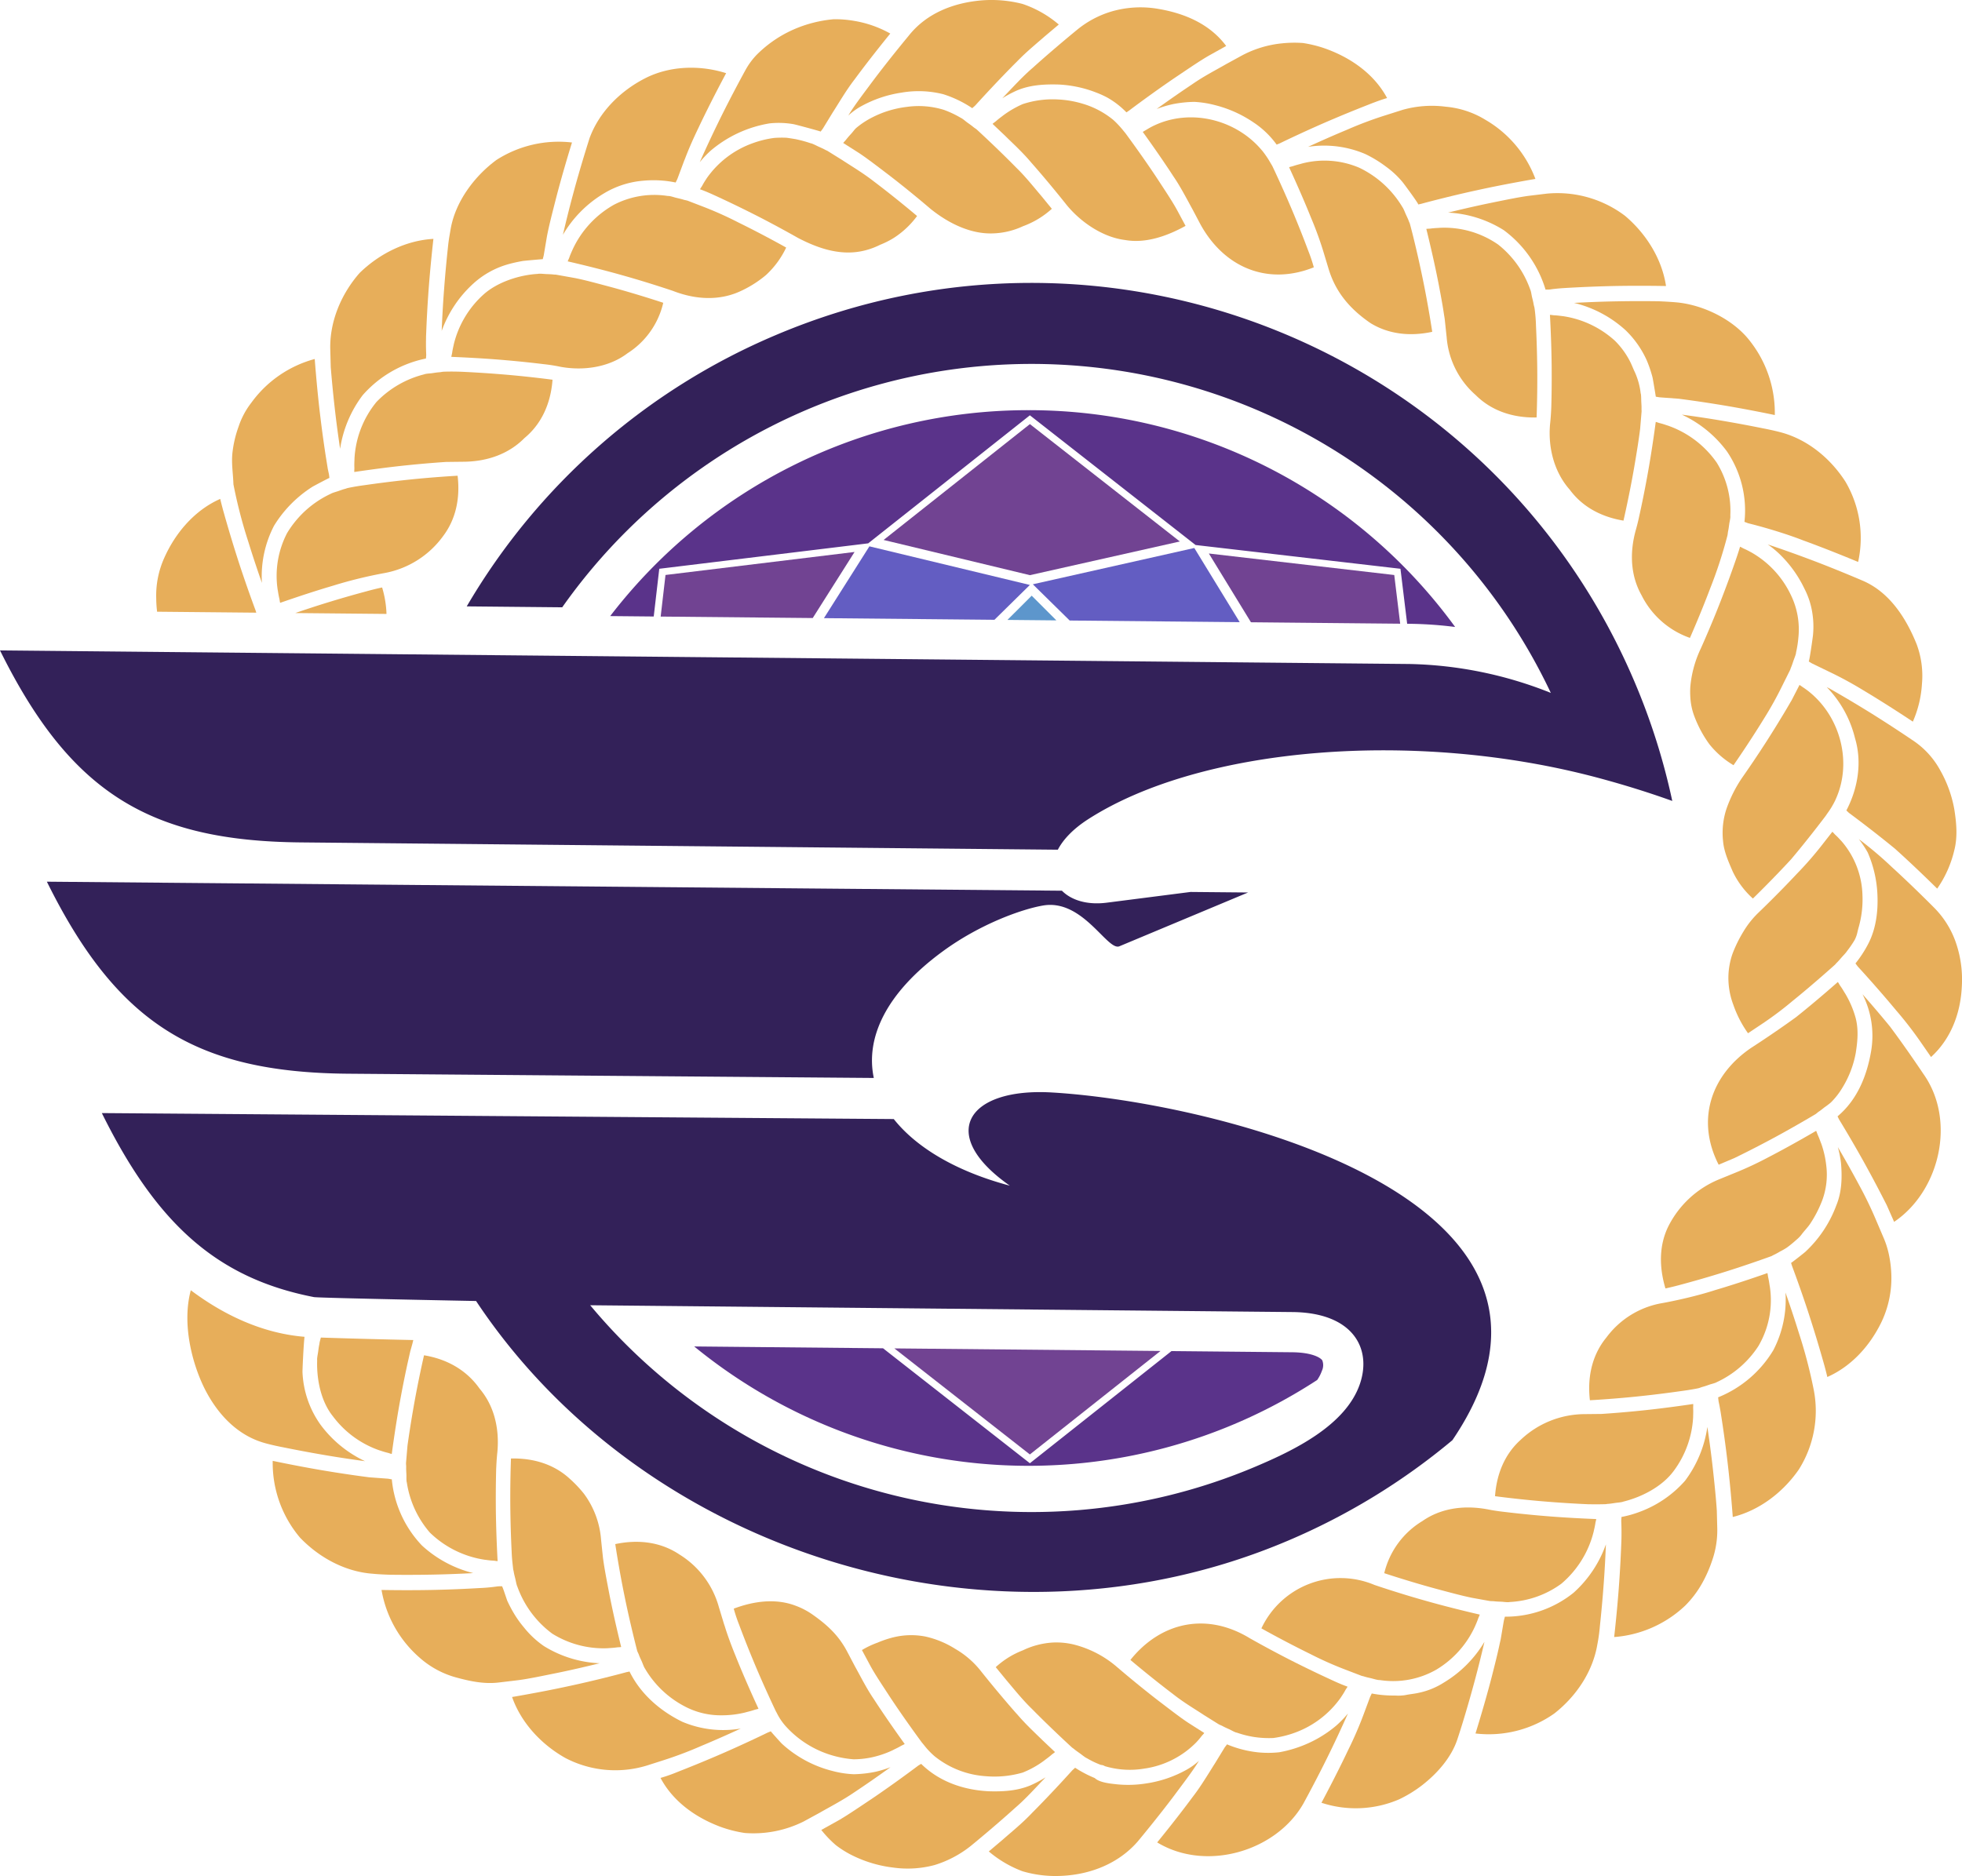 <?xml version="1.0" encoding="UTF-8"?> <svg xmlns="http://www.w3.org/2000/svg" viewBox="0 0 576 550.881"><g id="f230b7cc-4ce4-4fc4-a0aa-fed75940d554" data-name="Layer 2"><g id="b63fb82a-0d1a-43d8-8c56-016cbc2527fd" data-name="Layer 1"><path d="M301.965,120.446a154.722,154.722,0,0,0-122.825,60.467l12.781.123,1.626-14.015,61.337-7.467,47.466-37.6,48.641,38.086,60.153,6.981,1.966,16.149.799.008a116.424,116.424,0,0,1,13.287.931A154.778,154.778,0,0,0,301.965,120.446Z" style="fill:#5a338a"></path><path d="M379.34,397.089l-35.417-.344-41.573,32.935-43.111-33.757-55.432-.538a155.008,155.008,0,0,0,182.89,9.849,11.126,11.126,0,0,0,1.385-2.701,3.879,3.879,0,0,0,.102-3.084C387.577,398.598,385.033,397.143,379.34,397.089Z" style="fill:#5a338a"></path><polygon points="340.696 396.714 262.57 395.956 302.343 427.098 340.696 396.714" style="fill:#714392"></polygon><polygon points="259.409 158.557 302.357 124.537 346.375 159.004 302.365 168.897 259.409 158.557" style="fill:#714392"></polygon><polygon points="409.322 168.853 354.894 162.536 367.252 182.728 411.063 183.151 409.322 168.853" style="fill:#714392"></polygon><polygon points="250.88 162.085 195.377 168.842 193.96 181.056 238.598 181.487 250.88 162.085" style="fill:#714392"></polygon><polygon points="302.348 171.769 302.344 171.77 255.239 160.431 241.89 181.519 291.946 182.002 302.348 171.769" style="fill:#635dc2"></polygon><polygon points="350.621 160.916 303.216 171.574 314.034 182.215 363.951 182.696 350.621 160.916" style="fill:#635dc2"></polygon><polygon points="302.881 174.924 295.766 182.038 310.133 182.177 302.881 174.924" style="fill:#5d96cc"></polygon><path d="M545.645,272.366a29.925,29.925,0,0,0,1.128-9.609,25.202,25.202,0,0,0-6.176-15.787c-.056-.064-.122-.121-.18-.184-.501-.554-1.012-1.098-1.574-1.61-.324-.294-.562-.647-.906-.926,0,0-1.05,1.342-2.626,3.36-.162.208-.301.385-.474.607a103.269,103.269,0,0,1-7.335,8.395c-5.584,5.969-11.182,11.32-11.224,11.361a26.665,26.665,0,0,0-4.543,5.744,38.747,38.747,0,0,0-3.084,6.291,21.592,21.592,0,0,0-1.208,6.081,22.314,22.314,0,0,0,1.434,8.994,32.735,32.735,0,0,0,4.302,8.329s1.685-1.124,4.211-2.811a100.179,100.179,0,0,0,8.828-6.637c6.215-5.017,12.481-10.671,12.481-10.671.174-.159.3-.353.468-.516.543-.523,1.012-1.096,1.503-1.656.494-.562,1.039-1.087,1.478-1.683.029-.039.048-.084.077-.124a31.202,31.202,0,0,0,2.265-3.298,9.194,9.194,0,0,0,.825-2.35C545.42,273.24,545.519,272.808,545.645,272.366Z" style="fill:#e7ae5a"></path><path d="M187.059,484.747c.123.398.349.744.49,1.134.242.668.545,1.302.839,1.942.303.66.509,1.37.864,1.999.032.057.073.108.106.165a29.068,29.068,0,0,0,11.752,11.141,22.51,22.51,0,0,0,10.638,2.569,28.367,28.367,0,0,0,7.015-.827c.151-.035.297-.088.446-.126.759-.189,1.515-.381,2.258-.637.398-.137.815-.184,1.208-.34,0,0-.717-1.538-1.749-3.835-.212-.472-.429-.96-.666-1.494-.147-.331-.294-.663-.445-1.007-.186-.423-.374-.852-.569-1.3-.221-.507-.439-1.009-.665-1.534-.162-.376-.324-.762-.488-1.148-.234-.549-.465-1.09-.698-1.649-.348-.833-.693-1.675-1.034-2.517-.044-.109-.09-.216-.134-.326l-.016-.04c-.072-.173-.13-.339-.201-.513-1.274-3.106-2.398-6.138-3.212-8.788-.09-.295-.226-.644-.308-.928-.091-.301-.165-.543-.249-.823-.222-.734-.416-1.373-.584-1.926-.374-1.235-.614-2.026-.614-2.026a26.38,26.38,0,0,0-11.566-15.432c-5.124-3.453-11.631-4.591-18.848-3.056,0,0,1.114,7.497,2.741,15.354C184.946,476.602,187.059,484.747,187.059,484.747Z" style="fill:#e7ae5a"></path><path d="M271.225,512.392c.45.571.907,1.129,1.395,1.641a22.473,22.473,0,0,0,1.621,1.571c.012.01.022.023.034.033a26.763,26.763,0,0,0,15.13,5.943,29.709,29.709,0,0,0,10.842-1.069,27.502,27.502,0,0,0,6.379-3.582c.077-.056.148-.121.225-.178.635-.47,1.268-.94,1.865-1.464.324-.284.7-.495,1.011-.795,0,0-.582-.551-1.492-1.413q-.639-.605-1.499-1.419c-.065-.062-.126-.12-.192-.182-.171-.162-.313-.297-.494-.468-.334-.333-.76-.741-1.121-1.09-.707-.676-1.354-1.311-2.109-2.052-1.35-1.32-2.753-2.776-4.162-4.417-.106-.123-.21-.213-.315-.337l-.003-.003c-.705-.797-1.396-1.591-2.071-2.374-.38-.44-.739-.863-1.106-1.294-.303-.356-.609-.712-.901-1.058-.349-.414-.678-.806-1.011-1.205-.32-.382-.629-.751-.927-1.111-.234-.282-.457-.552-.681-.823-.474-.576-.905-1.1-1.3-1.585-.035-.043-.071-.087-.106-.129-1.331-1.636-2.17-2.696-2.17-2.696a26.369,26.369,0,0,0-7.661-6.664,27.657,27.657,0,0,0-8.721-3.602,21.966,21.966,0,0,0-9.32.209,30.102,30.102,0,0,0-4.73,1.581,25.98,25.98,0,0,0-4.592,2.178s.944,1.761,2.361,4.404c1.438,2.688,3.538,5.774,5.71,9.125,4.33,6.585,9.278,13.278,9.278,13.278C270.654,511.721,270.949,512.042,271.225,512.392Z" style="fill:#e7ae5a"></path><path d="M228.062,503.033a17.49,17.49,0,0,0,1.103,1.919,18.589,18.589,0,0,0,1.369,1.799,29.554,29.554,0,0,0,14.814,9.001,29.886,29.886,0,0,0,5.269.864,26.189,26.189,0,0,0,5.275-.562,28.631,28.631,0,0,0,6.108-2.065c.144-.066.279-.151.423-.219.693-.329,1.379-.671,2.045-1.058.369-.214.776-.356,1.135-.587,0,0-1.021-1.407-2.502-3.51-1.794-2.548-4.277-6.138-6.603-9.732-2.165-3.171-4.065-6.998-5.499-9.548-1.385-2.63-2.309-4.384-2.336-4.436-2.479-4.691-5.823-7.762-10.077-10.753a21.539,21.539,0,0,0-4.925-2.595c-5.69-2.201-12.1-1.497-18.247.828a44.84,44.84,0,0,0,1.58,4.729c1.021,2.743,2.453,6.434,4.006,10.176,3.068,7.472,6.747,15.172,6.747,15.172C227.841,502.663,227.962,502.834,228.062,503.033Z" style="fill:#e7ae5a"></path><path d="M118.487,141.017c-4.055.439-8.189.98-11.323,1.433-3.184.418-5.141.875-5.141.875-.217.047-.41.15-.625.203-.716.177-1.393.438-2.082.676-.687.237-1.4.412-2.058.707-.066.03-.122.076-.189.106a29.539,29.539,0,0,0-8.48,5.975,30.185,30.185,0,0,0-4.301,5.536,27.268,27.268,0,0,0-2.775,16.609c.019.136.054.269.076.405.115.751.244,1.498.419,2.235.097.411.118.841.235,1.247,0,0,1.658-.585,4.126-1.417,2.982-1.005,7.165-2.375,11.31-3.593a130.699,130.699,0,0,1,15.427-3.777,27.357,27.357,0,0,0,16.961-10.784c3.694-4.874,5.074-11.005,4.277-17.755C134.343,139.697,126.624,140.111,118.487,141.017Z" style="fill:#e7ae5a"></path><path d="M112.181,172.513s-1.946.39-4.7,1.156c-2.79.744-6.549,1.801-10.368,2.969-3.735,1.127-7.53,2.388-10.435,3.384l26.788.258A30.194,30.194,0,0,0,112.181,172.513Z" style="fill:#e7ae5a"></path><path d="M358.922,506.863c.631.346,1.283.634,1.934.926.649.291,1.262.684,1.927.922.149.053.305.072.455.122a28.539,28.539,0,0,0,5.031,1.247,29.038,29.038,0,0,0,5.565.283,29.961,29.961,0,0,0,5.334-1.223,28.354,28.354,0,0,0,14.445-10.634c.036-.053.066-.111.102-.164a22.956,22.956,0,0,0,1.263-2.04c.188-.357.458-.646.63-1.017l.002-.004s-.091-.032-.121-.042c-.236-.08-1.348-.476-3.107-1.256-.087-.038-.186-.084-.276-.125-.225-.101-.449-.203-.692-.316-.18-.084-.324-.143-.513-.234-.091-.042-.215-.101-.307-.144q-1.978-.91-4.201-1.968c-.237-.114-.464-.223-.704-.339-1.61-.773-3.282-1.587-4.939-2.418l-.011-.005c-.941-.469-1.87-.94-2.778-1.407-.474-.244-.923-.479-1.385-.719-.445-.232-.89-.463-1.318-.688-.456-.24-.883-.468-1.32-.701q-.641-.342-1.243-.664c-.346-.187-.675-.364-1.004-.543-.62-.336-1.182-.644-1.703-.93-.053-.03-.109-.06-.162-.089-1.81-.998-2.96-1.653-2.96-1.653-12.798-7.771-26.207-4.605-35.001,6.401,0,0,5.915,5.03,12.453,9.979,3.274,2.59,6.529,4.472,9.09,6.176,2.572,1.608,4.287,2.681,4.287,2.681C358.087,506.516,358.521,506.644,358.922,506.863Z" style="fill:#e7ae5a"></path><path d="M537.479,323.763a21.731,21.731,0,0,0,3.382-4.317,29.555,29.555,0,0,0,3.938-10.199c.58-3.616.908-7.305-.186-10.898a28.991,28.991,0,0,0-2.899-6.584c-.066-.114-.145-.22-.212-.332-.393-.657-.788-1.311-1.237-1.938-.261-.365-.44-.776-.721-1.129,0,0-1.253,1.109-3.135,2.73-.407.351-.834.717-1.299,1.113-.235.2-.469.4-.712.606-.383.325-.773.653-1.181.997-.394.332-.781.658-1.189.998-.349.291-.707.586-1.067.883-.417.345-.827.686-1.252,1.032-.76.622-1.531,1.243-2.302,1.859-.025.019-.049.039-.073.059-.015.012-.03.024-.045.036q-1.359.987-2.694,1.927c-.236.166-.459.32-.692.484-.607.427-1.206.847-1.787,1.248-.42.29-.817.561-1.223.839q-.601.411-1.169.797c-.359.243-.699.473-1.041.703-.495.333-.945.633-1.376.921-.167.11-.335.223-.495.329-1.7,1.126-2.789,1.826-2.789,1.826-11.924,8.161-16.072,21.344-9.463,34.261,0,0,1.84-.777,4.598-1.942,2.581-1.252,6.048-2.993,9.553-4.855,7.002-3.685,14.171-7.98,14.171-7.98.41-.234.695-.564,1.082-.817.584-.383,1.104-.813,1.636-1.236a22.962,22.962,0,0,0,1.842-1.392C537.451,323.782,537.467,323.775,537.479,323.763Z" style="fill:#e7ae5a"></path><path d="M315.261,513.556c.571.488,1.184.897,1.786,1.329.606.434,1.178.925,1.811,1.302.078.046.164.072.242.117a25.183,25.183,0,0,0,3.983,1.918c.049.021.101.027.15.048a2.301,2.301,0,0,1,1.129.362,25.639,25.639,0,0,0,11.547.721,26.619,26.619,0,0,0,15.279-7.699,21.223,21.223,0,0,0,1.507-1.771c.266-.355.6-.619.848-.997,0,0-1.504-.957-3.759-2.391-.165-.105-.3-.19-.473-.301-2.503-1.587-5.869-4.227-9.064-6.653-6.45-4.959-12.277-9.988-12.321-10.025a30.952,30.952,0,0,0-12.833-6.64,21.817,21.817,0,0,0-6.022-.547,23.486,23.486,0,0,0-8.827,2.31,25.03,25.03,0,0,0-7.919,4.919s1.277,1.56,3.193,3.9c1.946,2.274,4.619,5.652,7.421,8.348,5.563,5.673,11.765,11.337,11.765,11.337C314.879,513.3,315.083,513.405,315.261,513.556Z" style="fill:#e7ae5a"></path><path d="M520.564,368.588a20.16,20.16,0,0,0,2.006-1.078,19.336,19.336,0,0,0,1.986-1.135c.771-.558,1.513-1.148,2.228-1.778.522-.459.956-.814,1.366-1.224a8.049,8.049,0,0,0,.779-.899c.775-1.038,1.693-1.958,2.44-3.027a34.94,34.94,0,0,0,3.563-6.873,21.697,21.697,0,0,0,1.195-10.493,28.362,28.362,0,0,0-1.428-6.203c-.057-.169-.138-.329-.198-.497-.259-.719-.532-1.431-.849-2.127-.178-.387-.278-.805-.474-1.185,0,0-1.505.884-3.751,2.159-2.721,1.546-6.549,3.677-10.367,5.651a101.159,101.159,0,0,1-9.919,4.615c-2.762,1.129-4.602,1.883-4.658,1.904a29.007,29.007,0,0,0-14.684,13.697c-2.711,5.47-2.779,11.825-.862,18.252,0,0,1.973-.4,4.777-1.178,2.837-.758,6.662-1.835,10.548-3.027,7.756-2.348,15.795-5.281,15.795-5.281C520.241,368.789,520.383,368.666,520.564,368.588Z" style="fill:#e7ae5a"></path><path d="M482.347,409.894c3.984-.428,8.046-.954,11.125-1.396,3.121-.41,5.079-.83,5.079-.83.424-.087.803-.285,1.219-.394.681-.177,1.335-.414,1.994-.644.682-.239,1.408-.375,2.064-.667.076-.034.143-.08.218-.114a29.168,29.168,0,0,0,12.2-10.606,26.643,26.643,0,0,0,3.334-17.466c-.018-.139-.053-.274-.074-.413-.115-.769-.232-1.534-.409-2.29-.096-.409-.107-.834-.221-1.237,0,0-1.6.566-3.988,1.374-.512.173-1.048.354-1.63.548-.301.1-.603.2-.914.303-.472.156-.952.313-1.454.477-.515.168-1.025.333-1.557.504-.388.124-.786.248-1.184.374-.581.184-1.154.366-1.744.548-.79.244-1.587.484-2.384.721-.186.056-.372.114-.558.169l-.033.011c-2.056.664-4.138,1.242-6.097,1.743-.133.035-.252.061-.384.096-4.925,1.243-8.898,1.942-8.898,1.942a25.764,25.764,0,0,0-16.442,10.1c-3.937,4.769-5.695,11.126-4.849,18.438C466.76,411.184,474.352,410.777,482.347,409.894Z" style="fill:#e7ae5a"></path><path d="M400.36,492.264c.702.234,1.416.378,2.127.548.715.171,1.42.407,2.14.514.172.026.344.009.516.031a25.538,25.538,0,0,0,16.607-3.114A28.665,28.665,0,0,0,433.057,477.526c.022-.048.037-.098.059-.146.31-.699.606-1.402.853-2.125.131-.384.34-.739.453-1.13,0,0-1.739-.397-4.305-1.022-3.092-.753-7.406-1.842-11.608-3.042-7.743-2.166-14.934-4.622-14.991-4.643a25.655,25.655,0,0,0-33.2,12.754s6.825,3.842,14.273,7.481a103.582,103.582,0,0,0,10.326,4.609c2.869,1.099,4.781,1.831,4.781,1.831C399.915,492.172,400.141,492.191,400.36,492.264Z" style="fill:#e7ae5a"></path><path d="M438.601,470.208c.698.083,1.394.104,2.092.132.726.03,1.453.166,2.177.138.148-.006.291-.045.44-.053a27.985,27.985,0,0,0,15.08-5.378,29.247,29.247,0,0,0,9.47-15.262c.018-.074.028-.149.046-.223.178-.756.353-1.511.463-2.283.059-.409.207-.796.246-1.209,0,0-1.708-.062-4.244-.188-.515-.026-1.047-.053-1.629-.085-.398-.021-.797-.044-1.212-.067-.423-.024-.851-.05-1.296-.077-.59-.036-1.173-.072-1.783-.112-.388-.026-.785-.055-1.182-.083-.62-.043-1.232-.085-1.861-.133-.817-.063-1.64-.132-2.462-.202-.223-.019-.447-.036-.67-.056-1.051-.09-2.092-.186-3.115-.285-.37-.036-.721-.072-1.085-.109-.691-.069-1.371-.137-2.028-.207-.324-.034-.628-.067-.944-.102q-.99-.109-1.9-.213c-.334-.038-.647-.075-.967-.113-.231-.028-.493-.057-.712-.084-.415-.043-.769-.093-1.146-.142-.075-.01-.155-.019-.23-.029-1.708-.227-2.901-.461-3.28-.541l-.208-.044c-.031-.006-.059-.004-.089-.009-7.378-1.34-13.926-.053-18.96,3.451a24.578,24.578,0,0,0-11.228,15.324s7.273,2.425,15.095,4.549c3.871,1.038,7.945,2.15,10.894,2.725,2.956.532,4.927.887,4.927.887C437.732,470.199,438.167,470.157,438.601,470.208Z" style="fill:#e7ae5a"></path><path d="M150.211,455.648c.057,1.608.186,2.874.291,3.747.098.887.154,1.393.154,1.393.028.227.113.435.147.66.108.725.304,1.419.474,2.122.172.708.28,1.436.512,2.119.028.083.076.156.105.24a29.569,29.569,0,0,0,10.233,13.791,28.473,28.473,0,0,0,16.362,4.275c.118-.005.234-.026.351-.032.758-.042,1.512-.1,2.264-.206.419-.059.846-.036,1.262-.114,0,0-.426-1.707-1.022-4.242-.72-3.069-1.693-7.375-2.517-11.629-.746-3.927-1.483-7.644-1.839-10.625-.314-2.988-.523-4.98-.529-5.04a25.899,25.899,0,0,0-5.012-13.455,35.607,35.607,0,0,0-4.184-4.421c-4.501-4.144-10.468-6.101-17.253-5.943,0,0-.309,7.739-.168,15.936C149.9,448.308,150.052,452.48,150.211,455.648Z" style="fill:#e7ae5a"></path><path d="M514.143,162.202c-.049-.028-.1-.047-.148-.074-.665-.366-1.338-.717-2.037-1.021-.384-.168-.725-.412-1.119-.561,0,0-.48,1.665-1.363,4.189-.086.247-.155.455-.25.719-1.025,2.941-2.427,6.796-3.881,10.536-2.897,7.516-6.033,14.452-6.056,14.505a32.864,32.864,0,0,0-3.041,11.102,22.518,22.518,0,0,0,0,3.138,18.494,18.494,0,0,0,1.267,5.844,34.512,34.512,0,0,0,4.292,7.925,26.097,26.097,0,0,0,7.113,6.197s4.496-6.445,8.849-13.527a105.315,105.315,0,0,0,5.471-9.822c1.371-2.756,2.286-4.594,2.286-4.594.099-.209.14-.433.234-.645.301-.678.514-1.375.752-2.068.24-.697.543-1.378.72-2.085.04-.162.04-.326.077-.489a30.471,30.471,0,0,0,.648-4.157,23.062,23.062,0,0,0-2.234-12.668A28.335,28.335,0,0,0,514.143,162.202Z" style="fill:#e7ae5a"></path><path d="M526.386,204.85c-.01.021-.019.039-.03.06-.121.236-.225.438-.355.691-.161.277-.381.64-.553.933-.65,1.131-1.37,2.342-2.124,3.588-.038.063-.076.125-.114.187-.971,1.608-2.004,3.293-3.049,4.953l-.008.013c-.558.892-1.117,1.772-1.67,2.633-.291.452-.571.881-.858,1.321-.274.422-.549.845-.815,1.252-.272.414-.531.803-.795,1.2q-.441.664-.854,1.282c-.188.281-.369.547-.55.817q-.657.973-1.204,1.774l-.015.02c-1.187,1.736-1.965,2.838-1.965,2.838a39.153,39.153,0,0,0-4.61,9.211,22.459,22.459,0,0,0-.965,9.35c.253,3.075,1.576,6.022,2.814,8.895a25.243,25.243,0,0,0,5.947,7.987s5.606-5.437,11.189-11.495c5.022-5.934,9.954-12.487,9.954-12.487.277-.346.502-.714.757-1.069.414-.578.817-1.16,1.173-1.76.394-.664.773-1.333,1.098-2.021.028-.058.049-.118.076-.176,4.977-10.772,1.541-24.062-7.487-31.502-.062-.051-.12-.105-.182-.156-.584-.472-1.195-.911-1.824-1.332-.358-.24-.699-.501-1.071-.723,0,0-.204.397-.523,1.019C527.445,202.789,526.969,203.716,526.386,204.85Z" style="fill:#e7ae5a"></path><path d="M504,135.861a29.18,29.18,0,0,0-14.32-10.875c-.061-.021-.124-.035-.184-.056-.739-.25-1.477-.496-2.24-.679-.396-.095-.763-.277-1.166-.353,0,0-.149,1.155-.41,2.996-.052.367-.116.804-.176,1.224-.14.961-.294,2.01-.474,3.182-.042.273-.087.557-.131.838-.082.524-.162,1.036-.249,1.577-.318,1.988-.675,4.098-1.06,6.193-.01.054-.019.109-.029.163l-.005.029c-.19,1.045-.385,2.078-.579,3.092-.063.328-.126.64-.19.964-.14.717-.278,1.42-.416,2.099-.066.326-.129.631-.195.949q-.193.937-.375,1.801c-.079.371-.154.72-.23,1.073-.044.203-.093.436-.135.63-.024.117-.043.18-.067.293-.077.354-.157.725-.229,1.047-.114.554-.236,1.039-.357,1.532-.113.461-.216.872-.325,1.267-.094.346-.162.589-.162.589-2.066,7.263-1.41,13.942,1.603,19.308a25.181,25.181,0,0,0,14.229,12.575s3.113-7.021,5.976-14.619a132.663,132.663,0,0,0,5.019-15.388c.112-.423.113-.862.204-1.289.148-.686.235-1.379.329-2.072.099-.721.3-1.431.342-2.156.01-.171-.02-.339-.013-.51A26.831,26.831,0,0,0,504,135.861Z" style="fill:#e7ae5a"></path><path d="M97.727,415.881a28.767,28.767,0,0,0,13.726,10.032c.062.021.125.035.186.055.719.24,1.442.465,2.179.642.403.097.785.274,1.194.352,0,0,.232-1.761.611-4.364.458-3.142,1.137-7.533,1.935-11.822.718-3.936,1.507-7.769,2.128-10.597.316-1.404.579-2.575.764-3.395.24-.845.377-1.328.394-1.386.178-.616.34-1.251.486-1.895-8.173-.176-17.778-.416-27.137-.729-.224.84-.342,1.322-.342,1.322-.058.224-.055.449-.107.674-.166.72-.242,1.441-.344,2.164-.103.726-.27,1.448-.308,2.174-.008.152.022.3.017.452C92.936,405.015,94.196,411.496,97.727,415.881Z" style="fill:#e7ae5a"></path><path d="M455.065,124.556c-.625,6.803,1.158,14.041,5.791,19.253,3.625,4.926,9.094,7.967,15.762,9.074,0,0,1.756-7.575,3.15-15.686.695-4.029,1.364-8.203,1.746-11.311.253-3.042.422-5.069.422-5.069.015-.23-.03-.451-.022-.679.028-.735-.033-1.455-.069-2.181-.036-.729-.006-1.468-.106-2.185-.016-.116-.061-.224-.079-.34a21.024,21.024,0,0,0-1.732-6.214c-.515-1.055-.904-2.163-1.454-3.206a23.935,23.935,0,0,0-4.332-5.917,28.949,28.949,0,0,0-15.337-7.262c-.088-.013-.177-.014-.265-.026-.753-.101-1.507-.187-2.267-.224-.417-.02-.827-.122-1.245-.122,0,0,.1,1.762.211,4.374.135,3.161.286,7.59.301,11.942.028,3.986-.031,7.885-.114,10.766C455.316,122.459,455.071,124.497,455.065,124.556Z" style="fill:#e7ae5a"></path><path d="M145.577,436.006c.005-.468.013-.909.02-1.361.01-.606.021-1.184.032-1.743.004-.161.008-.322.012-.48.008-.369.016-.767.025-1.109.007-.179.018-.319.026-.491.022-.479.044-.952.07-1.37.117-1.881.26-3.098.26-3.098.667-7.492-1.245-13.907-5.236-18.598-3.552-5.056-9.061-8.581-16.302-9.778,0,0-1.726,7.45-3.103,15.417-.698,3.967-1.324,8.037-1.753,11.13-.253,2.986-.422,4.977-.422,4.977-.034.439.051.867.039,1.304-.018.702.026,1.396.063,2.092.039.724-.031,1.46.066,2.175.018.128.062.247.081.374a29.091,29.091,0,0,0,6.741,14.59,29.353,29.353,0,0,0,16.079,7.977c.087.013.176.016.263.028.767.105,1.532.208,2.309.245.418.02.823.132,1.243.132,0,0-.098-1.698-.209-4.223-.023-.538-.046-1.099-.07-1.71-.013-.338-.026-.675-.039-1.025-.019-.503-.036-1.016-.053-1.551-.018-.524-.033-1.04-.049-1.58-.012-.443-.022-.895-.033-1.35-.014-.58-.028-1.151-.039-1.739-.019-1.046-.032-2.102-.036-3.153-.009-1.099-.01-2.185-.007-3.251.001-.162.003-.315.004-.475C145.562,437.558,145.568,436.767,145.577,436.006Z" style="fill:#e7ae5a"></path><path d="M450.933,95.704a45.712,45.712,0,0,0-.407-5.075c-.048-.437-.212-.84-.282-1.271-.113-.691-.285-1.363-.452-2.037-.173-.7-.24-1.433-.468-2.113-.031-.093-.08-.177-.112-.269a29.261,29.261,0,0,0-9.387-13.126A27.697,27.697,0,0,0,422.661,66.899c-.12.005-.239.023-.358.029-.774.041-1.545.084-2.314.19-.417.058-.841.026-1.255.103,0,0,.413,1.645.991,4.097.124.522.25,1.065.388,1.658.077.332.153.664.232,1.007.106.465.213.938.324,1.431.121.543.241,1.079.364,1.639.083.378.165.763.249,1.151.133.619.265,1.23.396,1.859.171.82.337,1.647.5,2.474.037.189.077.376.114.564l.001.002v.001c.639,3.349,1.225,6.445,1.62,9.163.068.472.177,1.027.23,1.469.059.561.111,1.047.162,1.532.222,2.096.365,3.452.365,3.452.004.041.018.076.022.117a25.18,25.18,0,0,0,8.542,17.176c4.374,4.377,10.53,6.732,17.878,6.578,0,0,.305-7.611.173-15.665C451.229,102.914,451.085,98.816,450.933,95.704Z" style="fill:#e7ae5a"></path><path d="M372.969,47.805c-.358-.626-.728-1.239-1.134-1.826-.407-.59-.821-1.175-1.273-1.724-.052-.064-.11-.122-.164-.185-7.523-8.951-20.797-12.307-31.524-7.23-.079.037-.158.069-.235.106-.704.343-1.392.732-2.072,1.149-.357.219-.724.408-1.072.648,0,0,.985,1.355,2.42,3.388.311.44.633.899.984,1.401.188.268.374.537.567.814.269.386.54.779.824,1.19.314.455.623.904.944,1.375.218.32.439.649.661.977.345.51.686,1.012,1.032,1.532.46.69.919,1.388,1.375,2.088.097.149.196.296.293.445.007.012.016.023.023.036,1.155,1.689,2.226,3.553,3.201,5.321.532.958,1.036,1.886,1.512,2.771.274.504.552,1.021.799,1.46.112.212.199.379.305.579.393.746.733,1.389,1.025,1.941.6,1.137.985,1.866.985,1.866,7.008,12.685,19.743,17.992,33.261,12.572a43.691,43.691,0,0,0-1.551-4.655c-1.003-2.696-2.409-6.326-3.932-10.003-3.008-7.344-6.608-14.91-6.608-14.91C373.422,48.539,373.184,48.181,372.969,47.805Z" style="fill:#e7ae5a"></path><path d="M415.187,70.71c-.742-3.071-1.307-5.107-1.307-5.107-.057-.178-.158-.33-.219-.505-.253-.729-.596-1.406-.911-2.099-.301-.659-.543-1.352-.898-1.976-.028-.049-.067-.089-.096-.138a29.597,29.597,0,0,0-12.708-11.632,26.057,26.057,0,0,0-16.722-1.261c-.158.037-.308.094-.465.134-.738.188-1.47.388-2.188.63-.401.135-.829.2-1.223.352,0,0,.742,1.594,1.804,3.969,1.281,2.863,3.038,6.88,4.639,10.874a102.757,102.757,0,0,1,3.709,10.222c.865,2.863,1.442,4.772,1.458,4.829,2.112,6.957,6.396,11.837,12.297,15.883,5.207,3.201,11.453,3.985,18.114,2.552,0,0-1.133-7.623-2.796-15.617C416.858,77.835,415.932,73.78,415.187,70.71Z" style="fill:#e7ae5a"></path><path d="M285.758,37.305c-.55-.459-1.133-.865-1.712-1.277-.601-.428-1.147-.947-1.776-1.324-.087-.052-.181-.086-.267-.137a29.093,29.093,0,0,0-4.876-2.298,24.991,24.991,0,0,0-10.864-.885,29.942,29.942,0,0,0-10.441,3.222,24.283,24.283,0,0,0-4.534,3.04c-.464.443-.826.993-1.262,1.467-.024.026-.046.054-.069.081-.545.598-1.089,1.196-1.585,1.843-.253.329-.567.596-.806.937l-.012.014s1.372.871,3.44,2.184c.046.029.09.057.137.087.226.144.419.266.661.42.972.615,2.096,1.415,3.268,2.273,1.841,1.349,3.832,2.878,5.782,4.356l.027.021c.837.642,1.66,1.283,2.463,1.916.456.359.888.704,1.33,1.057.359.286.722.574,1.067.852.403.324.782.632,1.168.945q.61.496,1.178.959c.26.213.508.418.757.623.577.475,1.101.909,1.582,1.31.048.04.098.081.145.121,1.596,1.334,2.606,2.201,2.606,2.201,5.493,4.424,11.828,7.352,17.996,7.23a22.357,22.357,0,0,0,9.139-2.102,25.69,25.69,0,0,0,8.496-5.128s-1.256-1.534-3.138-3.835c-1.913-2.221-4.54-5.578-7.289-8.226-5.462-5.578-11.541-11.15-11.541-11.15C286.496,37.797,286.103,37.592,285.758,37.305Z" style="fill:#e7ae5a"></path><path d="M200.662,58.637c-.672-.21-1.357-.364-2.042-.525-.706-.165-1.389-.428-2.104-.54-.195-.03-.39-.015-.586-.041a25.718,25.718,0,0,0-15.644,2.567,29.085,29.085,0,0,0-12.203,13.228c-.021.047-.038.096-.059.143-.32.715-.638,1.429-.893,2.174-.13.38-.343.722-.455,1.11,0,0,.383.087.934.215.374.087.862.202,1.433.337.527.125,1.124.268,1.799.432.94.228,1.966.479,3.109.766.284.072.579.147.872.221.499.127.985.25,1.498.384,1.983.512,4.087,1.073,6.171,1.666l.07.019.045.012c2.079.58,4.103,1.177,5.974,1.745.639.193,1.236.379,1.841.565.137.042.281.087.417.128.942.294,1.775.56,2.552.808.747.239,1.416.456,1.98.641.501.164.951.312,1.286.424.54.18.902.302.902.302,7.054,2.749,13.778,2.745,19.412.272a32.851,32.851,0,0,0,7.875-4.897,26.136,26.136,0,0,0,5.958-8.1s-6.713-3.778-14.026-7.361a106.633,106.633,0,0,0-10.149-4.566c-2.815-1.083-4.692-1.805-4.692-1.805C201.524,58.814,201.082,58.768,200.662,58.637Z" style="fill:#e7ae5a"></path><path d="M242.933,44.311c-.199-.12-.419-.182-.621-.296-.648-.366-1.324-.646-1.993-.951-.672-.306-1.324-.675-2.013-.92-.139-.049-.284-.063-.424-.11a34.337,34.337,0,0,0-4.075-1.117c-.011-.038-2.622-.443-2.907-.465a30.524,30.524,0,0,0-3.587.048,29.79,29.79,0,0,0-6.383,1.57,27.941,27.941,0,0,0-13.476,10.31c-.034.05-.061.105-.094.156-.416.625-.814,1.262-1.171,1.932-.206.387-.49.712-.675,1.114,0,0,1.573.533,4.012,1.66.238.11.436.193.691.315,2.839,1.304,6.554,3.071,10.149,4.88,7.229,3.609,13.855,7.402,13.905,7.43,6.155,3.199,12.88,5.45,19.835,3.629a21.842,21.842,0,0,0,4.267-1.611,24.981,24.981,0,0,0,4.012-2.013,25.79,25.79,0,0,0,6.849-6.44s-6.015-5.116-12.674-10.146c-3.324-2.585-6.648-4.532-9.256-6.253C244.681,45.401,242.933,44.311,242.933,44.311Z" style="fill:#e7ae5a"></path><path d="M162.585,80.619c-.731-.097-1.456-.104-2.184-.137-.732-.033-1.465-.132-2.19-.101-.134.005-.261.044-.395.052-5.41.319-11.863,2.423-15.905,6.086a28.828,28.828,0,0,0-8.688,14.591c-.018.075-.026.151-.044.226-.172.742-.329,1.486-.436,2.241-.059.409-.198.803-.237,1.215,0,0,1.77.066,4.39.199,3.167.162,7.598.426,11.94.818,3.981.345,7.866.769,10.735,1.122a46.755,46.755,0,0,1,4.915.769c6.648,1.232,14.202.238,19.733-3.962A23.959,23.959,0,0,0,194.716,88.914s-7.395-2.467-15.357-4.621c-3.934-1.041-8.107-2.206-11.075-2.735-3.012-.538-5.02-.896-5.02-.896C163.036,80.625,162.812,80.65,162.585,80.619Z" style="fill:#e7ae5a"></path><path d="M330.013,38.64c-.474-.594-.963-1.174-1.477-1.735-.533-.579-1.083-1.137-1.674-1.668a25.389,25.389,0,0,0-9.091-4.803,29.827,29.827,0,0,0-7.132-1.224,28.041,28.041,0,0,0-10.421,1.37,29.225,29.225,0,0,0-5.767,3.362c-.08.058-.152.125-.231.184-.606.449-1.199.912-1.768,1.409-.34.297-.731.529-1.057.842,0,0,1.237,1.174,3.097,2.938.196.186.364.344.575.545,2.173,2.171,4.996,4.683,7.695,7.899,5.437,6.158,10.255,12.273,10.291,12.318,4.106,5.073,10.622,9.578,17.23,10.399,6.011,1.059,12.24-1.091,17.772-4.148,0,0-.961-1.791-2.402-4.478-1.468-2.715-3.603-5.867-5.818-9.272-4.412-6.698-9.464-13.507-9.464-13.507C330.257,38.924,330.129,38.786,330.013,38.64Z" style="fill:#e7ae5a"></path><path d="M546.889,207.948c-3.598-2.202-7.167-4.283-9.825-5.788-.282-.141-.507-.253-.769-.384a32.571,32.571,0,0,1,8.287,14.971c2.114,7.003.906,14.688-2.531,21.248.302.251.549.541.861.785,0,0,.239.176.608.451l.02.015c.496.369,1.246.929,2.226,1.672.142.107.291.22.437.332.45.342.92.701,1.437,1.097.351.268.699.537,1.067.821.382.295.776.602,1.181.917.407.318.805.627,1.226.959.614.482,1.247.986,1.89,1.498.207.165.405.32.614.488q1.352,1.084,2.736,2.219l.041.038c.151.135.3.273.45.409.643.581,1.284,1.162,1.917,1.744.471.434.926.858,1.388,1.288.333.311.665.618.99.922.415.39.81.764,1.212,1.144.398.377.78.738,1.153,1.095.266.254.522.499.779.745,2.615,2.508,4.432,4.311,4.432,4.311a32.753,32.753,0,0,0,4.986-11.124c1.057-3.998.679-8.126.04-12.172a36.028,36.028,0,0,0-4.139-11.457,24.719,24.719,0,0,0-8.204-8.891S554.08,212.316,546.889,207.948Z" style="fill:#e7ae5a"></path><path d="M423.913,494.068a22.194,22.194,0,0,1-7.466,3.04c-1.29.289-2.615.386-3.902.666a13.627,13.627,0,0,1-2.999.114,32.907,32.907,0,0,1-6.832-.596c-.163.393-.378.742-.55,1.204,0,0-.737,1.981-1.843,4.952a110.703,110.703,0,0,1-4.603,10.596c-3.584,7.569-7.767,15.334-7.767,15.334a32.146,32.146,0,0,0,22.77-.99,37.061,37.061,0,0,0,6.839-4.205c4.305-3.353,8.429-7.97,10.221-13.231,0,0,.722-2.12,1.698-5.321.979-3.201,2.214-7.434,3.336-11.604,1.217-4.471,2.264-8.802,2.986-11.904A34.567,34.567,0,0,1,423.913,494.068Z" style="fill:#e7ae5a"></path><path d="M306.333,522.586c.229-.245.412-.443.623-.671a33.737,33.737,0,0,1-4.489,2.379c-3.882,1.607-8.05,1.836-12.202,1.711-7.304-.369-14.468-2.764-19.835-8.051-.304.203-.631.363-.93.574,0,0-1.129.851-2.909,2.158-.058.042-.119.087-.178.13-.523.383-1.09.796-1.714,1.249-.305.221-.611.442-.931.673-.387.279-.788.565-1.201.861-.45.321-.892.637-1.362.97-.408.288-.834.585-1.257.882-.461.323-.91.64-1.385.969-.898.623-1.817,1.253-2.751,1.883l-.009.007c-2.169,1.445-4.377,2.942-6.416,4.258-1.291.833-2.53,1.609-3.602,2.202-.325.181-.589.328-.888.494-2.274,1.264-3.782,2.103-3.782,2.103l.013.014a32.323,32.323,0,0,0,4.263,4.445,28.891,28.891,0,0,0,5.128,3.156,36.722,36.722,0,0,0,11.711,3.428,30.541,30.541,0,0,0,12.128-.737,32.064,32.064,0,0,0,10.804-5.75s6.774-5.53,12.929-11.103C301.188,528.174,304.16,524.813,306.333,522.586Z" style="fill:#e7ae5a"></path><path d="M395.356,503.999c.14-.298.244-.552.369-.833a31.005,31.005,0,0,1-3.456,3.579,35.222,35.222,0,0,1-10.713,6.183,35.928,35.928,0,0,1-5.989,1.62,29.647,29.647,0,0,1-6.256.024,32.465,32.465,0,0,1-9.09-2.343c-.246.374-.544.68-.778,1.069,0,0-.457.748-1.169,1.912-.341.558-.739,1.208-1.198,1.959-.13.213-.239.391-.377.617-.297.458-.631.995-.961,1.522-.557.898-1.145,1.836-1.764,2.804-1.144,1.804-2.398,3.704-3.735,5.428-.011.014-.022.028-.032.043-.065.087-.13.173-.195.26-.577.78-1.16,1.557-1.741,2.326-.387.511-.767,1.007-1.152,1.508-.274.356-.545.712-.813,1.059-.348.45-.681.879-1.021,1.314-.363.465-.711.91-1.053,1.345-.193.244-.379.482-.567.719-2.283,2.888-3.938,4.908-3.938,4.908,14.205,8.643,34.72,2.767,42.85-11.284,0,0,4.274-7.781,7.944-15.376C392.374,510.558,394.109,506.798,395.356,503.999Z" style="fill:#e7ae5a"></path><path d="M351.654,517.599c.12-.194.213-.345.328-.529a19.793,19.793,0,0,1-3.569,2.579,34.841,34.841,0,0,1-11.88,4.051,33.366,33.366,0,0,1-8.596.267c-1.84-.204-5.114-.476-6.539-1.843a34.469,34.469,0,0,1-5.767-3.029c-.295.299-.623.537-.951.896,0,0-5.511,6.156-11.639,12.319-3.045,3.22-6.213,5.728-8.647,7.893-2.463,2.082-4.104,3.47-4.104,3.47a33.194,33.194,0,0,0,9.888,5.818,34.302,34.302,0,0,0,11.642,1.346c8.435-.415,16.587-3.652,22.171-10.063,0,0,5.763-6.896,10.879-13.719C347.438,523.591,349.922,520.369,351.654,517.599Z" style="fill:#e7ae5a"></path><path d="M261.431,518.936a32.882,32.882,0,0,1-4.49,1.365,35.153,35.153,0,0,1-6.277.701,28.632,28.632,0,0,1-6.297-.968,34.29,34.29,0,0,1-14.804-7.979c-.318-.288-3.316-3.636-3.268-3.656-.321.139-.664.259-1.036.425,0,0-7.299,3.579-15.188,6.937-3.926,1.685-7.969,3.32-11.052,4.523a47.186,47.186,0,0,1-5.108,1.803c3.565,6.704,9.995,11.507,17.591,14.352a36.674,36.674,0,0,0,7.128,1.813A32.963,32.963,0,0,0,235.89,534.9s1.923-1.048,4.807-2.618c2.87-1.66,6.547-3.53,10.221-6.046C254.968,523.544,258.781,520.846,261.431,518.936Z" style="fill:#e7ae5a"></path><path d="M163.696,491.229c4.714-.974,9.21-2.041,12.346-2.815a33.763,33.763,0,0,1-16.384-5.059,27.21,27.21,0,0,1-5.89-5.526,30.413,30.413,0,0,1-2.881-4.037c-.69-1.15-1.313-2.343-1.905-3.597-.237-.503-1.437-4.418-1.638-4.404-.428.033-.84.002-1.335.059a49.105,49.105,0,0,1-5.193.48c-3.069.185-7.219.383-11.459.495-8.456.253-17.347.064-17.347.064a33.912,33.912,0,0,0,11.107,19.82,26.798,26.798,0,0,0,10.718,5.855c4.11,1.122,8.273,2.02,12.581,1.503,0,0,2.154-.257,5.384-.643C154.99,493.045,159.461,492.078,163.696,491.229Z" style="fill:#e7ae5a"></path><path d="M205.954,512.659c4.423-1.842,8.614-3.733,11.514-5.071a30.721,30.721,0,0,1-17.172-1.997c-6.545-3.2-12.259-8.181-15.483-14.752-.4.113-.794.145-1.195.274,0,0-.393.105-.976.26-.382.101-.905.237-1.485.388-.583.152-1.263.325-2.021.517-.84.213-1.744.439-2.765.69-.192.047-.397.096-.594.144-.615.149-1.219.296-1.866.449-2.027.482-4.217.985-6.462,1.468l-.045.009-.017.004c-2.255.491-4.534.959-6.709,1.389-.521.102-1.013.196-1.519.294-.355.069-.712.137-1.054.202-1.075.203-2.037.381-2.935.545-.831.151-1.576.286-2.217.399-.637.113-1.207.213-1.62.284-.588.101-.998.17-.998.17,2.636,7.519,8.532,13.924,15.69,17.935a31.66,31.66,0,0,0,23.791,2.217s2.038-.65,5.094-1.626A115.444,115.444,0,0,0,205.954,512.659Z" style="fill:#e7ae5a"></path><path d="M528.12,391.459c-1.408-4.558-2.886-8.893-3.939-11.898a32.245,32.245,0,0,1-3.562,16.907,33.486,33.486,0,0,1-16.22,13.858c.08.455.077.895.176,1.353,0,0,.054.254.128.615.09.427.172.874.262,1.374.096.533.193,1.058.278,1.658.054.34.113.732.17,1.103.019.131.036.203.055.339.035.226.074.496.11.733.053.354.106.702.161,1.072q.135.912.276,1.904c.053.378.107.743.161,1.131.097.697.194,1.42.292,2.153.048.359.096.704.143,1.069.142,1.094.283,2.207.417,3.33.013.108.025.217.038.326.27,2.216.511,4.438.721,6.531.053.521.1,1.013.149,1.519.035.365.071.731.104,1.082.106,1.134.196,2.149.278,3.095.05.585.101,1.169.142,1.665.156,1.891.242,3.084.242,3.084,7.75-1.917,14.695-7.175,19.37-13.907A32.254,32.254,0,0,0,532.469,408.083,144.858,144.858,0,0,0,528.12,391.459Z" style="fill:#e7ae5a"></path><path d="M554.87,301.455c-2.984-3.653-5.954-7.087-8.079-9.504a27.058,27.058,0,0,1,2.506,16.849c-1.253,7.202-4.07,14.168-9.835,19.02.175.319.306.659.488.973,0,0,1.284,2.091,3.097,5.181.16.271.317.54.482.822q.41.703.846,1.459c.252.437.5.865.76,1.32.256.447.519.913.781,1.378.273.481.54.95.817,1.444.53.95,1.068,1.921,1.603,2.906l.021.038c.019.035.038.07.057.105,1.022,1.869,2.032,3.762,2.973,5.557.333.633.646,1.24.961,1.851.559,1.081,1.094,2.123,1.564,3.055.135.305.243.549.368.831.553,1.252,1.003,2.269,1.312,2.969.293.663.482,1.09.482,1.09,13.411-9.052,18.289-29.803,8.576-43.461C564.649,315.336,559.823,308.086,554.87,301.455Z" style="fill:#e7ae5a"></path><path d="M574.001,276.223a27.08,27.08,0,0,0-6.101-9.597s-6.287-6.361-12.562-12.08a109.552,109.552,0,0,0-8.923-7.606c-.261-.199-.47-.358-.712-.543a30.916,30.916,0,0,1,2.623,3.94,34.673,34.673,0,0,1,2.837,12.197c.252,4.986-.395,10.291-2.75,14.74a34.619,34.619,0,0,1-3.691,5.64c.268.321.472.669.796,1.028,0,0,5.576,6.044,11.102,12.703a110.405,110.405,0,0,1,7.242,9.346c1.828,2.641,3.047,4.403,3.047,4.403,5.765-5.25,8.677-12.707,9.043-20.793A33.283,33.283,0,0,0,574.001,276.223Z" style="fill:#e7ae5a"></path><path d="M554.661,369.004a26.107,26.107,0,0,0-1.56-5.248s-.856-2.008-2.141-5.02a113.777,113.777,0,0,0-5.174-10.765c-2.282-4.276-4.592-8.314-6.233-11.125a32.76,32.76,0,0,1,.914,4.587c.369,4.128.293,8.512-1.362,12.514a35.459,35.459,0,0,1-9.084,13.641c-.332.313-4.179,3.33-4.204,3.26.12.338.203.688.348,1.079,0,0,2.861,7.584,5.448,15.733,1.301,4.057,2.542,8.225,3.444,11.399.937,3.192,1.405,5.294,1.405,5.294,6.838-3.019,12.39-8.879,15.916-16.178a30.099,30.099,0,0,0,2.824-14.937A32.823,32.823,0,0,0,554.661,369.004Z" style="fill:#e7ae5a"></path><path d="M461.975,467.702a31.777,31.777,0,0,1-20.174,7.035c-.08.401-.226.76-.293,1.169-.007.045-.025.084-.032.129,0,0-.24,1.42-.613,3.618-.086.51-.173,1.024-.273,1.615-.085.462-.236,1.042-.339,1.535-.595,2.851-1.421,6.104-2.312,9.607l-.005.02-.012.044c-.013.052-.028.104-.041.156-.264,1.019-.535,2.038-.809,3.046-.158.581-.315,1.144-.474,1.716-.13.47-.259.939-.389,1.397-.159.564-.314,1.102-.47,1.648-.154.537-.302,1.052-.45,1.557-.104.355-.203.697-.304,1.041-1.036,3.524-1.812,6-1.812,6a33.345,33.345,0,0,0,23.161-5.885c6.459-5.08,11.274-12.304,12.61-20.241a48.983,48.983,0,0,0,.744-5.352c.352-3.278.761-7.604,1.075-11.85.355-4.614.57-9.056.696-12.205A34.526,34.526,0,0,1,461.975,467.702Z" style="fill:#e7ae5a"></path><path d="M126.696,462.389c4.637-.079,9.09-.281,12.243-.45a34.596,34.596,0,0,1-15.055-8.093,32.562,32.562,0,0,1-8.857-19.441c-.451-.048-.864-.173-1.323-.203,0,0-.869-.064-2.225-.164-.533-.039-1.138-.084-1.827-.135-.412-.03-.793-.059-1.252-.093-.95-.121-2.027-.267-3.151-.422-.856-.117-1.732-.24-2.637-.376-1.772-.26-3.638-.544-5.534-.853l-.029-.005c-.171-.027-.342-.057-.513-.085-.919-.149-1.838-.301-2.749-.458-.625-.107-1.231-.216-1.847-.326-.465-.083-.929-.165-1.382-.248-.571-.104-1.116-.206-1.669-.309-.544-.102-1.066-.199-1.579-.298-.37-.071-.728-.139-1.086-.209-3.616-.701-6.162-1.24-6.162-1.24A33.963,33.963,0,0,0,88.048,451.489c5.672,5.942,13.329,10.052,21.374,10.639,0,0,2.082.223,5.352.298C118.076,462.471,122.43,462.474,126.696,462.389Z" style="fill:#e7ae5a"></path><path d="M519.547,160.064c-.209-.073-.377-.125-.577-.193a27.888,27.888,0,0,1,3.394,2.77,35.116,35.116,0,0,1,7.368,10.206,23.123,23.123,0,0,1,2.297,6.947,25.566,25.566,0,0,1,.229,6.671c-.051.634-1.074,7.877-1.27,7.772.375.199.702.446,1.144.661,0,0,1.898.92,4.744,2.301a109.109,109.109,0,0,1,10.209,5.54c7.172,4.279,14.484,9.173,14.484,9.173a32.338,32.338,0,0,0,2.673-11.062,26.603,26.603,0,0,0-1.559-11.683c-3.068-7.629-7.929-15.232-15.752-18.612-.001,0-8.318-3.594-16.39-6.586C526.498,162.456,522.511,161.059,519.547,160.064Z" style="fill:#e7ae5a"></path><path d="M502.884,431.531c-.526-4.772-1.165-9.334-1.64-12.522a34.458,34.458,0,0,1-6.562,15.828,32.991,32.991,0,0,1-13.621,9.231,31.544,31.544,0,0,1-5.03,1.387c-.007.428-.077.835-.067,1.332,0,0,.124,2.163.052,5.262-.102,3.066-.293,7.206-.577,11.429-.538,8.424-1.556,17.241-1.556,17.241a34.023,34.023,0,0,0,20.811-9.186,29.895,29.895,0,0,0,4.958-6.517,35.637,35.637,0,0,0,1.739-3.495c.488-1.129.932-2.276,1.315-3.442a26.805,26.805,0,0,0,1.45-9.064s-.054-2.164-.136-5.409C503.808,440.292,503.362,435.841,502.884,431.531Z" style="fill:#e7ae5a"></path><path d="M476.346,441.031c.1-.023.19-.072.29-.097,5.346-1.331,11.252-4.356,14.652-8.889a28.998,28.998,0,0,0,5.781-15.928c.005-.102-.004-.203.001-.305.029-.757.043-1.513.008-2.27-.019-.421.045-.843.005-1.263,0,0-1.742.264-4.327.618-3.131.429-7.521.994-11.847,1.415-3.961.4-7.84.705-10.714.891-3.012.033-5.02.055-5.08.055a27.455,27.455,0,0,0-18.655,7.521c-4.56,4.082-7.072,9.823-7.55,16.577,0,0,7.696,1.034,15.891,1.66,4.081.325,8.259.564,11.434.703,3.092.058,5.114-.021,5.114-.021.23-.006.445-.072.674-.084.733-.04,1.444-.169,2.162-.273C474.905,441.237,475.642,441.197,476.346,441.031Z" style="fill:#e7ae5a"></path><path d="M349.935,24.795c-4.001,2.664-7.767,5.333-10.374,7.213a33.048,33.048,0,0,1,4.845-1.441,35.277,35.277,0,0,1,6.232-.655,30.383,30.383,0,0,1,6.126.976,35.441,35.441,0,0,1,11.284,5.087,26.156,26.156,0,0,1,6.75,6.496c.34-.164.687-.256,1.026-.433,0,0,1.242-.605,3.198-1.528.107-.05.219-.103.329-.155.559-.264,1.159-.544,1.819-.85.345-.16.69-.319,1.051-.486q.64-.295,1.321-.604c.502-.229.995-.454,1.519-.69.449-.202.917-.41,1.383-.617.517-.23,1.021-.456,1.552-.688.963-.422,1.947-.848,2.943-1.271.032-.013.062-.027.094-.04.251-.108.503-.212.756-.319.803-.34,1.604-.68,2.401-1.011.451-.189.89-.367,1.338-.551.611-.251,1.216-.5,1.808-.739.405-.165.793-.32,1.19-.479.629-.253,1.235-.495,1.823-.727.375-.148.733-.289,1.094-.431.212-.083.452-.179.657-.258.511-.209.941-.367,1.388-.536.07-.026.147-.058.215-.083,1.913-.716,3.122-1.072,3.38-1.143.033-.009.133-.038.133-.038l-.003-.005c-3.848-7.207-10.965-12.095-18.735-14.735a36.857,36.857,0,0,0-5.954-1.423,34.801,34.801,0,0,0-6.168.101,31.547,31.547,0,0,0-11.664,3.515s-1.886,1.031-4.716,2.578C357.155,20.467,353.553,22.273,349.935,24.795Z" style="fill:#e7ae5a"></path><path d="M395.438,38.105c-4.352,1.808-8.487,3.666-11.425,5.018a30.785,30.785,0,0,1,16.79,2.103A35.595,35.595,0,0,1,406.901,48.939a26.248,26.248,0,0,1,4.94,4.631c.386.48,4.774,6.408,4.516,6.479.368-.102.733-.143,1.162-.276,0,0,7.808-2.125,16.15-3.924,8.291-1.833,17.093-3.309,17.093-3.309A33.756,33.756,0,0,0,436.124,35.204a26.673,26.673,0,0,0-11.646-3.863,31.688,31.688,0,0,0-12.613.889s-2.077.659-5.19,1.648A112.294,112.294,0,0,0,395.438,38.105Z" style="fill:#e7ae5a"></path><path d="M249.395,33.352c-.137.219-.243.391-.372.599a19.299,19.299,0,0,1,3.896-2.802,35.028,35.028,0,0,1,11.694-3.939,29.496,29.496,0,0,1,12.318.459,33.108,33.108,0,0,1,8.507,4.103c.311-.317.661-.557.963-.891,0,0,.956-1.063,2.468-2.703.046-.049.094-.101.14-.151.446-.483.931-1.005,1.466-1.578.253-.271.505-.54.77-.822q.537-.573,1.115-1.182c.349-.369.689-.728,1.052-1.109.397-.417.812-.846,1.229-1.277.351-.364.691-.719,1.052-1.09.773-.795,1.565-1.601,2.369-2.409l.012-.011c.094-.099.187-.17.281-.268,1.611-1.672,3.214-3.144,4.752-4.482.851-.743,1.578-1.378,2.372-2.054.401-.346.875-.749,1.245-1.077.202-.171.361-.305.552-.465q1.104-.933,1.903-1.606c1.011-.853,1.657-1.398,1.657-1.398a32.185,32.185,0,0,0-10.623-6.039A36.409,36.409,0,0,0,288.1.12C279.925.827,271.988,3.865,266.724,10.555c0,0-5.646,6.78-10.669,13.489C253.536,27.454,251.093,30.609,249.395,33.352Z" style="fill:#e7ae5a"></path><path d="M294.852,28.22c-.217.235-.392.422-.594.641a33.661,33.661,0,0,1,4.154-2.234c3.868-1.68,8.093-1.929,12.405-1.806A35.124,35.124,0,0,1,318.249,25.993a33.797,33.797,0,0,1,3.489,1.152,26.993,26.993,0,0,1,3.428,1.554,24.795,24.795,0,0,1,5.531,4.298c.297-.207.6-.387.944-.649,0,0,6.525-4.943,13.666-9.778,3.541-2.364,7.25-4.937,10.012-6.469,2.797-1.56,4.663-2.599,4.663-2.599-4.676-6.302-11.923-9.544-19.917-10.888a30.344,30.344,0,0,0-14.158.882,28.929,28.929,0,0,0-9.487,5.082s-6.908,5.621-13.176,11.288C300.089,22.558,297.064,25.939,294.852,28.22Z" style="fill:#e7ae5a"></path><path d="M505.817,123.589c-4.555-.783-8.952-1.412-12.07-1.832A34.51,34.51,0,0,1,506.977,132.535a30.916,30.916,0,0,1,5.157,20.719c.435.13.813.332,1.262.445,0,0,4.147,1.002,9.287,2.643.137.046.263.081.401.127,2.044.66,4.217,1.408,6.36,2.247.019.007.039.014.058.022h.001c1.026.372,2.056.754,3.077,1.138.565.213,1.111.423,1.668.636.461.176.92.351,1.369.525.543.211,1.062.414,1.587.62.511.2 1.0.393,1.48.584.343.136.674.268,1.005.401,3.415,1.366,5.813,2.375,5.813,2.375a32.608,32.608,0,0,0-3.732-23.596c-4.444-6.915-11.176-12.389-18.942-14.463,0,0-2.056-.566-5.326-1.192C514.275,125.109,510.01,124.298,505.817,123.589Z" style="fill:#e7ae5a"></path><path d="M474.713,88.486c-4.795.078-9.393.287-12.607.459a34.434,34.434,0,0,1,15.129,8.027,28.515,28.515,0,0,1,6.24,8.903,36.381,36.381,0,0,1,1.661,4.915c.131.489.981,5.709.974,5.708.426.047.823.155,1.318.192,0,0,2.12.155,5.3.388,3.04.387,7.138.964,11.312,1.641,8.326,1.321,17.002,3.159,17.002,3.159a34.095,34.095,0,0,0-7.188-21.602c-4.852-6.405-13.726-10.725-21.576-11.479,0,0-2.145-.206-5.425-.336C483.487,88.412,479.055,88.404,474.713,88.486Z" style="fill:#e7ae5a"></path><path d="M437.119,59.694c-4.56.946-8.915,1.98-11.993,2.738a33.851,33.851,0,0,1,16.325,5.139,33.767,33.767,0,0,1,12.286,17.48c.42-.035.82.006,1.243-.044.033-.004.063,0,.096-.004,0,0,.138-.02.227-.034.413-.062,1.681-.227,3.496-.354.096-.007.201-.012.3-.018.389-.025.75-.054,1.176-.072.237-.014.519-.028.767-.042.344-.019.681-.039,1.039-.057.627-.033,1.283-.066,1.964-.098.363-.017.715-.035,1.087-.052.732-.032,1.488-.062,2.258-.092.335-.013.657-.027.997-.039,1.102-.039,2.224-.076,3.358-.104.02-.001.04-.001.06-.002h.003c1.104-.032,2.215-.054,3.318-.073.61-.011,1.201-.016,1.801-.022.482-.006.963-.012,1.433-.015.597-.004,1.168-.006,1.747-.007.548-.001,1.072-.002,1.588-.001.382,0,.75.001,1.118.002,3.69.015,6.295.071,6.295.071-1.182-7.905-5.764-15.318-12.023-20.608a32.892,32.892,0,0,0-22.982-6.525s-2.114.255-5.286.639C445.654,57.926,441.287,58.844,437.119,59.694Z" style="fill:#e7ae5a"></path><path d="M98.25,119.638c.514,4.615,1.132,9.036,1.597,12.164a34.637,34.637,0,0,1,6.634-15.764A33.584,33.584,0,0,1,125.058,105.279c.004-.398.08-.769.069-1.172,0,0-.07-1.286-.07-3.279-.001-.448.007-.957.016-1.472.003-.181.001-.329.005-.517.012-.364.03-.787.046-1.178.006-.171.013-.347.02-.521.023-.584.05-1.188.078-1.82.022-.495.044-.981.069-1.494.038-.766.082-1.562.127-2.368.012-.21.021-.408.033-.62.065-1.128.135-2.276.215-3.437l.003-.04c.008-.117.017-.234.025-.35.065-.982.135-1.964.21-2.938.051-.657.104-1.294.158-1.941.036-.435.071-.871.108-1.296.053-.606.105-1.185.159-1.772.05-.547.099-1.07.148-1.585.034-.354.066-.697.1-1.039.361-3.689.662-6.295.662-6.295-7.997.438-15.821,4.298-21.682,10.023-5.412,6.176-8.763,14.214-8.603,22.28,0,0,.057,2.125.141,5.311C97.36,111.052,97.766,115.394,98.25,119.638Z" style="fill:#e7ae5a"></path><path d="M72.911,159.122c1.42,4.612,2.912,8.997,3.982,12.052a32.241,32.241,0,0,1,3.545-16.767,35.293,35.293,0,0,1,7.01-8.28q.624-.545,1.272-1.057a34.726,34.726,0,0,1,2.982-2.115c.407-.258,5.003-2.671,5.013-2.613-.066-.373-.072-.738-.164-1.175,0,0-.113-.52-.31-1.428-.141-.882-.343-2.143-.586-3.656-.472-3.042-1.059-7.161-1.568-11.377-1.045-8.406-1.689-17.287-1.689-17.287a33.856,33.856,0,0,0-18.673,12.921,23.387,23.387,0,0,0-3.697,6.982,32.988,32.988,0,0,0-1.83,8.047c-.25,3.042.241,5.837.332,8.837A142.236,142.236,0,0,0,72.911,159.122Z" style="fill:#e7ae5a"></path><path d="M75.234,179.911c-.093-.314-.177-.629-.303-.941,0,0-.443-1.181-1.127-3.077-.158-.438-.33-.918-.512-1.429-.061-.172-.118-.333-.182-.512-.209-.591-.42-1.189-.643-1.83-.161-.461-.328-.949-.498-1.44-.118-.345-.232-.672-.353-1.027-.686-2.013-1.412-4.194-2.123-6.439l-.012-.039c-.03-.093-.059-.186-.088-.279-.318-1-.632-2-.938-2.994-.118-.38-.227-.748-.342-1.125-.219-.717-.433-1.424-.64-2.117-.112-.375-.217-.734-.327-1.103-.203-.69-.398-1.352-.583-1.995-.104-.359-.202-.702-.302-1.049-.066-.231-.142-.491-.205-.712-.056-.189-.081-.298-.132-.477-.11-.389-.227-.799-.328-1.161-.148-.502-.248-.91-.368-1.358-.208-.796-.372-1.448-.462-1.829-.069-.292-.11-.475-.11-.475-7.37,3.25-13.074,9.787-16.414,17.281a26.955,26.955,0,0,0-2.377,11.967,33.414,33.414,0,0,0,.258,3.878Z" style="fill:#e7ae5a"></path><path d="M95.002,427.222c4.577.792,8.999,1.428,12.164,1.855A34.581,34.581,0,0,1,94.116,418.386a28.609,28.609,0,0,1-5.315-15.546c-.014-.262.261-7.175.595-10.289-11.389-.93-22.733-5.676-33.38-13.67-2.854,10.633.901,23.035,4.534,29.817,3.783,7.061,9.447,12.891,17.169,15.053,0,0,2.055.606,5.39,1.243C86.395,425.666,90.735,426.497,95.002,427.222Z" style="fill:#e7ae5a"></path><path d="M205.803,46.789c-.139.296-.242.547-.367.827a30.885,30.885,0,0,1,3.202-3.374,35.66,35.66,0,0,1,17.292-8.012,25.494,25.494,0,0,1,7.084.243c.714.137,7.963,2.093,7.915,2.166.233-.353.511-.653.766-1.072,0,0,1.096-1.794,2.739-4.486,1.691-2.609,3.938-6.511,6.445-9.749,4.934-6.699,10.489-13.479,10.489-13.479a32.613,32.613,0,0,0-10.776-3.752,31.72,31.72,0,0,0-5.869-.447,37.023,37.023,0,0,0-5.89 1,36.423,36.423,0,0,0-9.41,3.817,35.762,35.762,0,0,0-7.22,5.558,21.113,21.113,0,0,0-3.368,4.577s-4.365,7.918-8.106,15.644C208.84,40.118,207.073,43.943,205.803,46.789Z" style="fill:#e7ae5a"></path><path d="M177.245,56.825A26.506,26.506,0,0,1,189.03,53.051a32.047,32.047,0,0,1,9.331.542c.169-.419.406-.771.559-1.205,0,0,.306-.82.783-2.099.215-.577.465-1.246.752-2.014.106-.286.199-.533.314-.841.099-.277.258-.619.366-.907,1.029-2.742,2.423-5.891,3.98-9.113.095-.196.175-.385.271-.582.008-.018.017-.035.025-.053.014-.03.029-.06.043-.09.454-.954.915-1.908,1.378-2.85.268-.548.532-1.077.8-1.616.219-.441.437-.879.651-1.307.253-.502.495-.982.743-1.469.263-.517.515-1.012.764-1.497.152-.295.299-.582.447-.868,1.695-3.285,2.939-5.591,2.939-5.591-7.595-2.424-16.546-2.238-23.853,1.534-7.318,3.756-13.412,9.924-16.207,17.44,0,0-2.729,8.479-4.905,16.666-1.207,4.451-2.246,8.759-2.955,11.816A34.464,34.464,0,0,1,177.245,56.825Z" style="fill:#e7ae5a"></path><path d="M124.79,109.841c-.109.026-.211.073-.32.1a29.353,29.353,0,0,0-13.938,8.086,28.634,28.634,0,0,0-6.465,16.692c-.006.103.001.206-.004.309-.033.772-.063,1.542-.028,2.316.019.421-.054.838-.015,1.258,0,0,1.678-.255,4.176-.601.529-.073,1.078-.148,1.678-.228.348-.047.695-.093,1.056-.141.471-.062.949-.122,1.447-.186.552-.07,1.097-.139,1.668-.209.407-.05.825-.098,1.242-.147.599-.071,1.188-.141,1.796-.209.953-.107,1.913-.208,2.872-.304.067-.006.134-.015.202-.021.016-.002.033-.004.05-.005,2.02-.206,4.014-.386,5.869-.54.336-.029.666-.052.995-.079,1.395-.111,2.719-.209,3.858-.282.463-.005.852-.01,1.264-.015.603-.007,1.133-.014,1.606-.019,1.313-.015,2.154-.025,2.154-.025,7.518-.029,13.692-2.561,18.013-6.95,4.78-3.933,7.708-9.824,8.243-17.137,0,0-7.569-1.017-15.619-1.639-4.01-.323-8.114-.563-11.232-.703-3.084-.109-5.045-.012-5.045-.012-.44.006-.858.132-1.295.161-.7.047-1.386.157-2.075.259C126.229,109.679,125.491,109.678,124.79,109.841Z" style="fill:#e7ae5a"></path><path d="M139.085,83.156a25.502,25.502,0,0,1,9.534-5.393c.544-.166,1.098-.317,1.658-.455,1.024-.253,2.065-.465,3.09-.654.513-.094,5.983-.567,5.978-.543.086-.418.231-.803.314-1.291,0,0,.353-2.092.882-5.229.572-3.128,1.601-7.039,2.644-11.152C165.28,50.29,167.925,41.844,167.925,41.844a33.782,33.782,0,0,0-22.203,5.144c-6.496,4.798-12.071,12.287-13.445,20.396,0,0-.09.535-.249,1.47-.166.923-.381,2.258-.54,3.953-.363,3.337-.785,7.739-1.107,12.061-.36,4.639-.58,9.109-.71,12.304A34.56,34.56,0,0,1,139.085,83.156Z" style="fill:#e7ae5a"></path><g id="ae634575-52e2-4747-b9d9-b03b47f27815" data-name="Layer_1"><g id="be51f9af-3a5e-4581-bc36-de05be5559b2" data-name=" 479028760"><path d="M227.714,98.411c97.769-41.5,210.687,4.122,252.187,101.89a191.559,191.559,0,0,1,11.042,34.896c-6.671-2.394-13.861-4.662-21.643-6.751-53.74-14.409-116.802-9.186-149.94,12.181-4.379,2.837-7.247,5.916-8.801,8.889L88.138,247.37C43.811,246.931,20.62,232.653,0,190.99l413.795,3.992a117.685,117.685,0,0,1,41.492,8.49,168.573,168.573,0,0,0-290.232-25.138l-28.03-.27A191.481,191.481,0,0,1,227.714,98.411ZM426.392,422.909a192.347,192.347,0,0,1-48.39,29.559c-85.702,36.378-188.7,4.169-238.236-70.429.193,0-45.839-.874-47.584-1.145-28.324-5.514-46.105-21.325-62.283-54.04l232.491,1.755c6.725,8.479,18.504,15.432,34.071,19.561-21.473-15.007-12.523-28.827,12.363-27.365C354.911,323.48,475.02,351.304,426.392,422.909ZM256.529,316.543l-154.65-1.25C57.582,314.866,34.37,300.597,13.762,258.906l297.996,2.652c2.722,2.758,7.371,4.268,13.205,3.509l24.553-3.145,16.887.157-37.77,15.794c-3.526,1.473-10.694-13.952-22.381-11.974-6.236,1.048-18.626,5.473-29.569,13.53C259.998,291.665,254.061,304.826,256.529,316.543Zm-83.261,66.741a168.624,168.624,0,0,0,195.457,47.33c11.099-4.711,26.426-12.052,30.547-24.323,3.491-10.381-2.117-20.837-19.82-21.006Z" style="fill:#332159"></path></g></g></g></g></svg> 